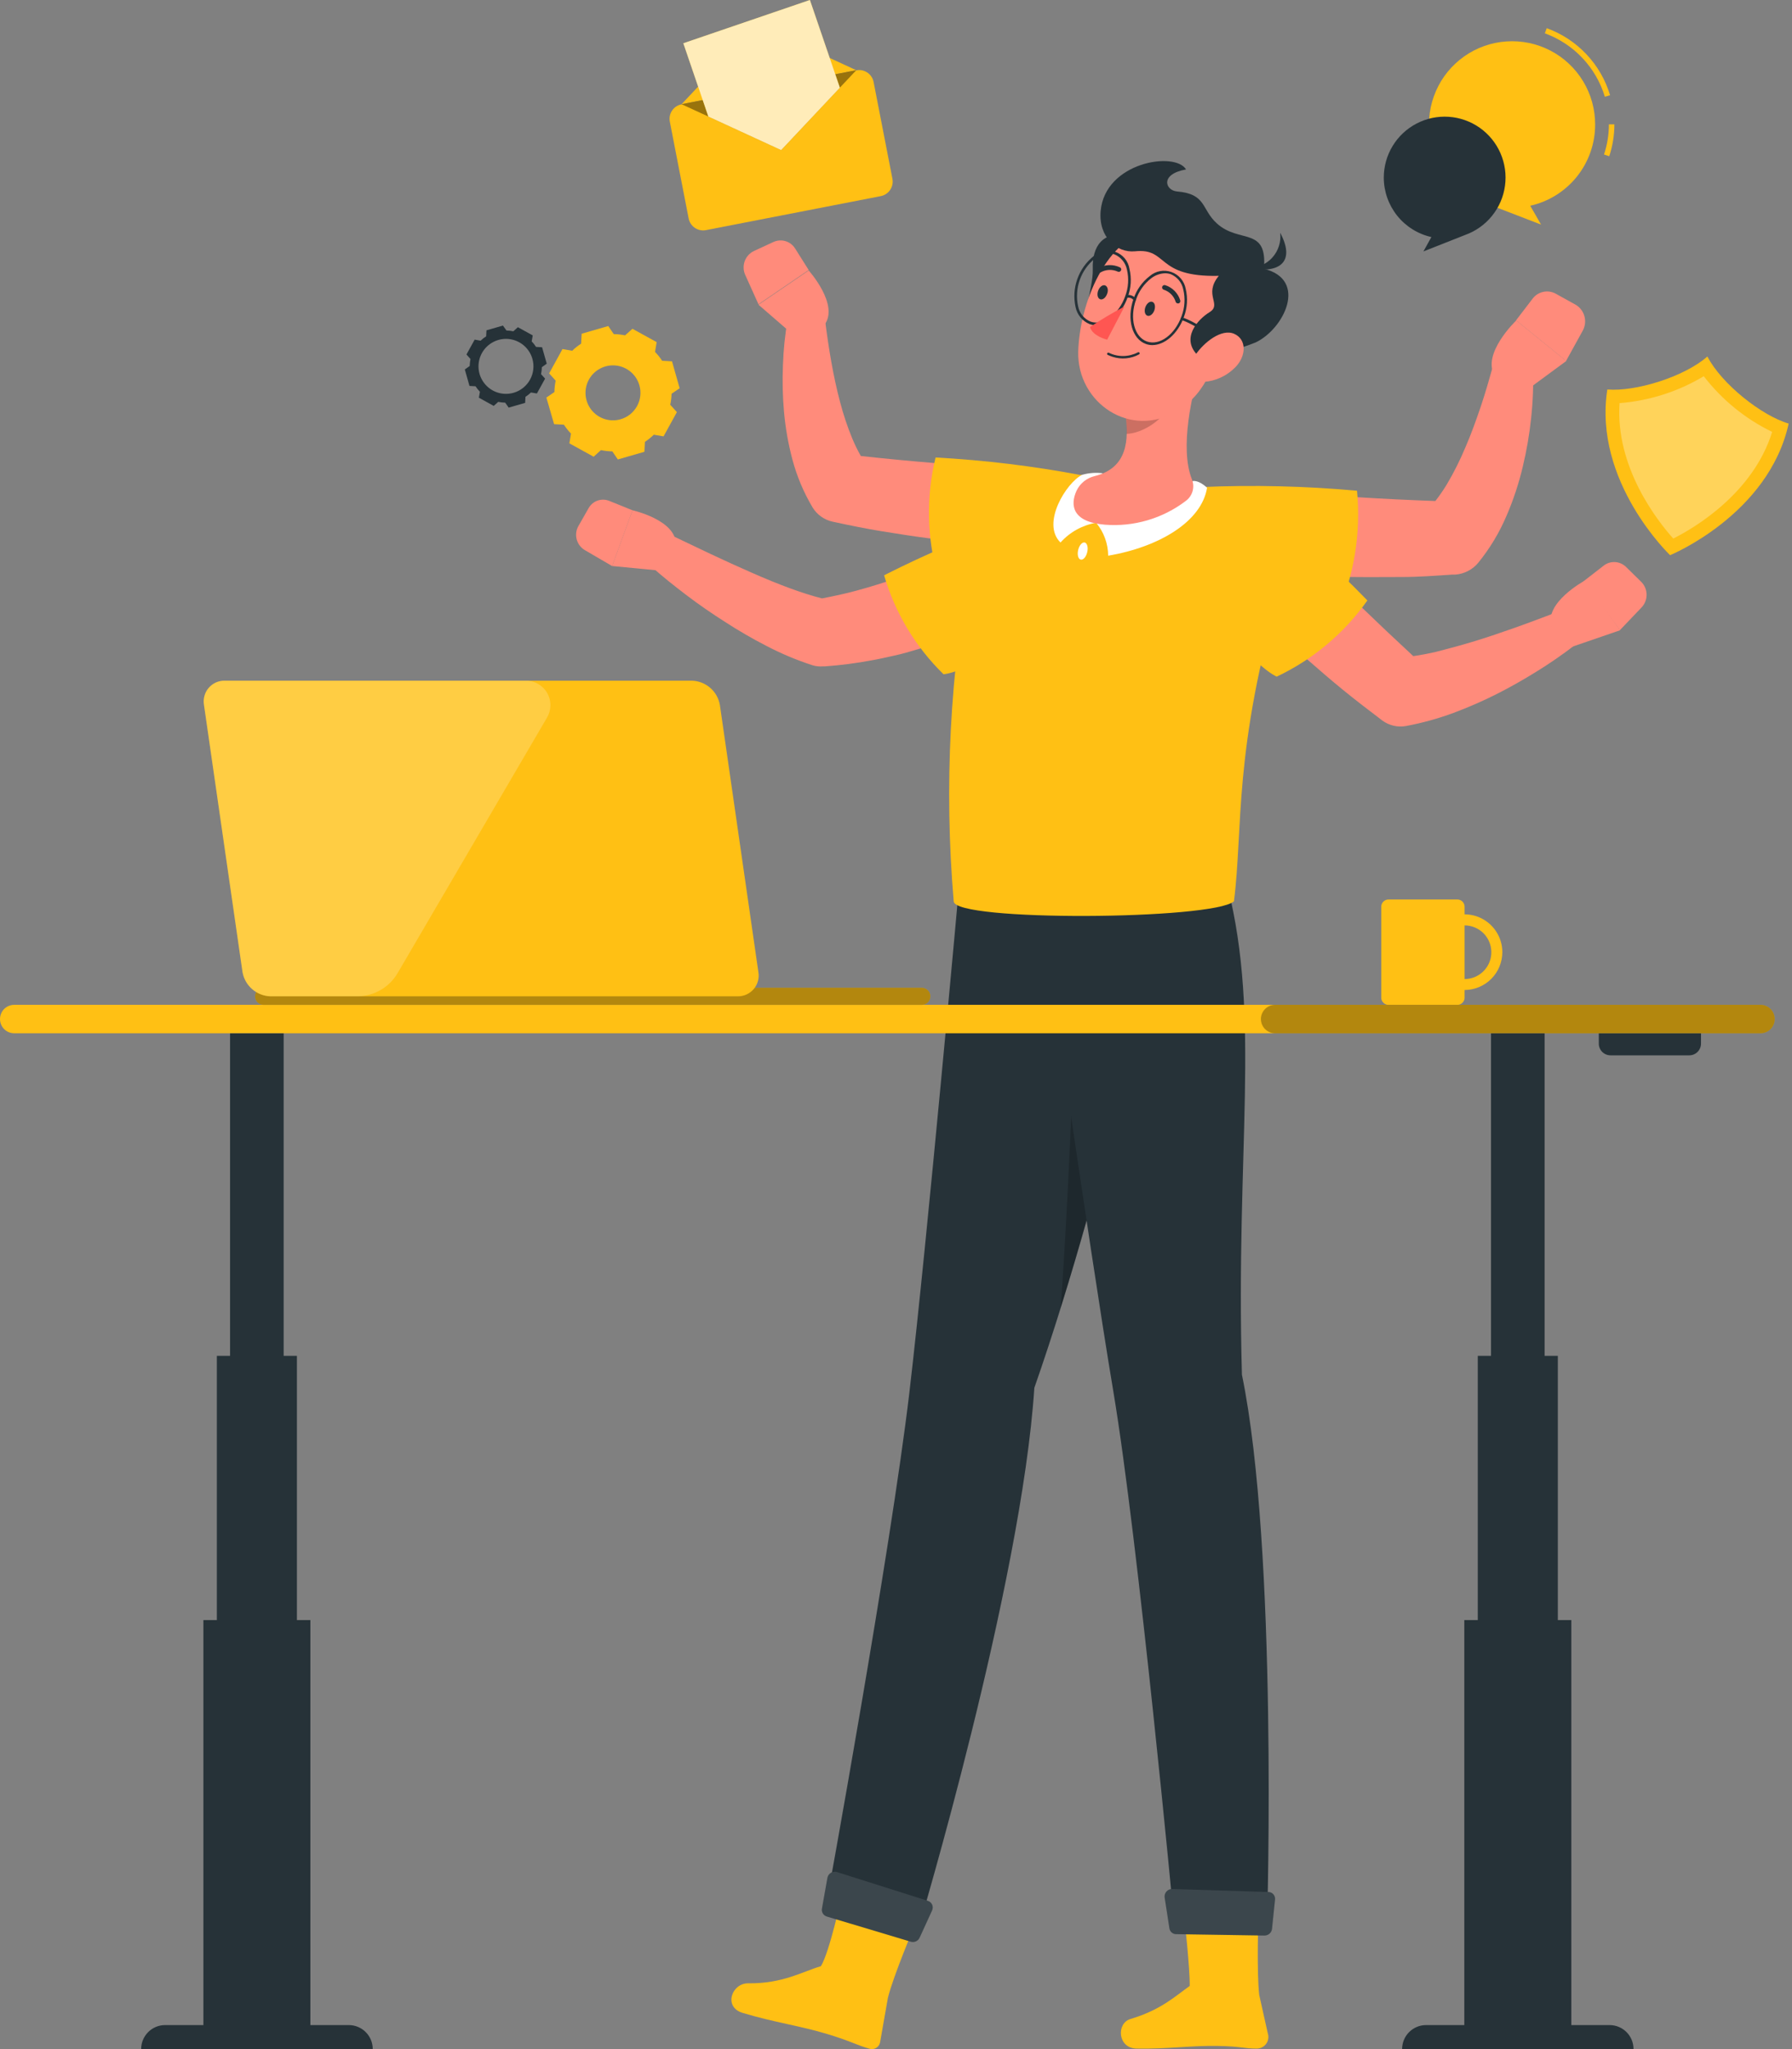 <svg width="70" height="80" viewBox="0 0 70 80" fill="none" xmlns="http://www.w3.org/2000/svg">
<rect x="0" y="0" width="70" height="80" fill="#808080" stroke="none"/>
<path d="M62.861 6.1L62.657 6.032C62.783 5.652 62.848 5.255 62.848 4.855H63.062C63.062 5.279 62.994 5.699 62.861 6.1Z" fill="#FFC014"/>
<path d="M62.69 3.778C62.519 3.212 62.218 2.693 61.811 2.263C61.404 1.833 60.903 1.504 60.346 1.301L60.419 1.1C61.007 1.313 61.537 1.661 61.967 2.116C62.397 2.57 62.714 3.119 62.894 3.718L62.69 3.778Z" fill="#FFC014"/>
<path d="M62.31 4.858C62.311 4.263 62.148 3.68 61.84 3.172C61.532 2.663 61.089 2.249 60.562 1.975C60.034 1.701 59.442 1.577 58.848 1.617C58.255 1.656 57.684 1.858 57.198 2.2C56.712 2.542 56.328 3.011 56.091 3.556C55.853 4.101 55.769 4.701 55.849 5.29C55.928 5.879 56.168 6.435 56.542 6.897C56.917 7.359 57.41 7.71 57.97 7.91L60.198 8.769L59.775 8.033C60.496 7.871 61.14 7.468 61.601 6.891C62.062 6.314 62.312 5.597 62.31 4.858Z" fill="#FFC014"/>
<path d="M54.054 6.935C54.054 6.499 54.173 6.072 54.399 5.7C54.625 5.327 54.949 5.024 55.336 4.823C55.722 4.622 56.156 4.531 56.591 4.56C57.026 4.589 57.444 4.737 57.8 4.987C58.157 5.238 58.438 5.582 58.612 5.981C58.786 6.38 58.848 6.82 58.789 7.251C58.731 7.683 58.555 8.091 58.281 8.429C58.007 8.768 57.645 9.025 57.235 9.172L55.602 9.816L55.913 9.255C55.386 9.137 54.915 8.842 54.577 8.421C54.24 7.999 54.055 7.475 54.054 6.935Z" fill="#263238"/>
<path d="M66.695 13.918C65.796 14.712 63.885 15.3 62.786 15.206C62.226 18.808 65.238 21.675 65.238 21.675C65.238 21.675 69.086 20.098 69.87 16.537C68.811 16.228 67.245 14.985 66.695 13.918Z" fill="#FFC014"/>
<path opacity="0.3" d="M63.264 15.739C63.095 18.229 64.726 20.316 65.361 21.026C66.22 20.597 68.487 19.242 69.225 16.862C68.178 16.354 67.263 15.609 66.553 14.688C65.553 15.288 64.427 15.648 63.264 15.739Z" fill="white"/>
<path d="M26.623 4.07L29.559 0.949L33.449 2.742L26.623 4.07Z" fill="#FFC014"/>
<path d="M33.448 2.745L26.622 4.073C26.308 4.134 26.104 4.437 26.165 4.75L26.9 8.528C26.961 8.841 27.264 9.046 27.577 8.985L34.404 7.657C34.717 7.596 34.921 7.293 34.86 6.979L34.125 3.202C34.064 2.889 33.761 2.684 33.448 2.745Z" fill="#FFC014"/>
<path opacity="0.4" d="M26.623 4.069L30.515 5.859L33.449 2.74L26.623 4.069Z" fill="black"/>
<path d="M26.693 1.689L27.67 4.551L30.514 5.86L32.807 3.424L31.637 0L26.693 1.689Z" fill="#FFC014"/>
<g opacity="0.7">
<path d="M26.693 1.689L27.67 4.551L30.514 5.86L32.807 3.424L31.637 0L26.693 1.689Z" fill="white"/>
</g>
<path d="M26.25 14.107L25.864 14.085C25.784 13.961 25.691 13.845 25.587 13.739L25.651 13.357L24.705 12.836L24.417 13.093C24.272 13.063 24.123 13.046 23.975 13.044L23.76 12.729L22.721 13.029L22.7 13.418C22.574 13.497 22.458 13.59 22.352 13.694L21.972 13.628L21.451 14.577L21.706 14.862C21.675 15.008 21.659 15.157 21.657 15.306L21.343 15.521L21.644 16.56L22.028 16.581C22.109 16.706 22.202 16.823 22.305 16.929L22.241 17.309L23.189 17.831L23.475 17.573C23.621 17.604 23.77 17.62 23.919 17.623L24.134 17.938L25.173 17.638L25.192 17.251C25.316 17.169 25.433 17.076 25.54 16.972L25.92 17.037L26.441 16.09L26.181 15.802C26.213 15.661 26.23 15.518 26.233 15.373L26.549 15.158L26.25 14.107ZM24.241 16.369C24.037 16.428 23.82 16.424 23.618 16.36C23.416 16.296 23.238 16.173 23.105 16.007C22.973 15.841 22.893 15.64 22.875 15.428C22.857 15.217 22.902 15.005 23.005 14.819C23.107 14.633 23.262 14.482 23.451 14.385C23.639 14.287 23.852 14.247 24.063 14.271C24.274 14.294 24.473 14.38 24.635 14.516C24.798 14.653 24.916 14.834 24.975 15.038C25.015 15.174 25.027 15.316 25.011 15.456C24.996 15.596 24.953 15.732 24.884 15.856C24.816 15.979 24.724 16.088 24.614 16.177C24.503 16.265 24.377 16.33 24.241 16.369Z" fill="#FFC014"/>
<path d="M21.175 13.557L20.939 13.544C20.89 13.466 20.833 13.394 20.769 13.329L20.81 13.095L20.23 12.775L20.052 12.934C19.964 12.915 19.874 12.905 19.784 12.904L19.646 12.711L19.003 12.896L18.99 13.132C18.912 13.18 18.84 13.237 18.775 13.301L18.541 13.26L18.221 13.84L18.378 14.016C18.36 14.106 18.35 14.197 18.348 14.289L18.157 14.424L18.339 15.068L18.575 15.081C18.626 15.157 18.683 15.229 18.747 15.295L18.706 15.527L19.286 15.847L19.462 15.69C19.552 15.708 19.643 15.718 19.734 15.72L19.87 15.914L20.514 15.729L20.526 15.493C20.603 15.443 20.675 15.386 20.741 15.323L20.973 15.362L21.293 14.782L21.134 14.606C21.153 14.517 21.164 14.427 21.166 14.336L21.357 14.198L21.175 13.557ZM20.065 15.334C19.861 15.393 19.644 15.391 19.441 15.327C19.238 15.263 19.059 15.14 18.927 14.974C18.794 14.808 18.713 14.606 18.695 14.395C18.677 14.183 18.723 13.97 18.825 13.784C18.928 13.598 19.084 13.447 19.273 13.35C19.462 13.252 19.675 13.213 19.887 13.237C20.098 13.261 20.297 13.348 20.459 13.485C20.621 13.623 20.739 13.805 20.797 14.01C20.875 14.282 20.841 14.575 20.704 14.823C20.567 15.071 20.337 15.255 20.065 15.334Z" fill="#263238"/>
<path d="M44.073 9.19C43.077 9.003 42.655 9.619 42.687 10.499C42.719 11.379 42.03 12.646 42.901 12.815C43.773 12.985 45.149 9.389 44.073 9.19Z" fill="#263238"/>
<path d="M40.404 54.183C43.388 45.661 45.648 34.576 45.648 34.576L37.477 34.443C37.477 34.443 36.219 48.449 35.519 54.397C34.787 60.581 32.284 74.3 32.284 74.3L35.871 75.313C35.871 75.313 39.9 61.878 40.404 54.183Z" fill="#263238"/>
<path opacity="0.2" d="M41.96 40.732C41.96 40.732 41.722 47.277 41.43 51.064C42.198 48.606 42.896 46.079 43.492 43.765L41.96 40.732Z" fill="black"/>
<path d="M34.684 77.995L34.377 79.742C34.368 79.785 34.35 79.826 34.325 79.862C34.299 79.898 34.267 79.929 34.229 79.952C34.192 79.975 34.15 79.99 34.106 79.997C34.062 80.003 34.018 80 33.975 79.989C33.445 79.839 33.226 79.684 32.305 79.409C31.232 79.085 30.273 78.965 29.011 78.587C28.246 78.358 28.581 77.426 29.225 77.432C30.586 77.447 31.357 76.969 32.067 76.763C32.408 76.2 32.863 74.086 32.863 74.086L35.753 75.118C35.753 75.118 34.909 77.1 34.684 77.995Z" fill="#FFC014"/>
<path d="M32.3 74.825L35.582 75.808C35.648 75.827 35.719 75.821 35.782 75.792C35.845 75.763 35.895 75.712 35.923 75.649L36.408 74.591C36.425 74.556 36.434 74.517 36.435 74.478C36.436 74.44 36.429 74.401 36.414 74.365C36.398 74.329 36.376 74.297 36.347 74.271C36.318 74.245 36.284 74.225 36.247 74.213L32.691 73.086C32.651 73.075 32.61 73.071 32.569 73.077C32.529 73.082 32.49 73.096 32.455 73.118C32.42 73.139 32.391 73.168 32.367 73.201C32.344 73.235 32.329 73.273 32.321 73.314L32.107 74.516C32.095 74.582 32.108 74.65 32.144 74.707C32.18 74.764 32.235 74.806 32.3 74.825Z" fill="#263238"/>
<path opacity="0.1" d="M32.3 74.825L35.582 75.808C35.648 75.827 35.719 75.821 35.782 75.792C35.845 75.763 35.895 75.712 35.923 75.649L36.408 74.591C36.425 74.556 36.434 74.517 36.435 74.478C36.436 74.44 36.429 74.401 36.414 74.365C36.398 74.329 36.376 74.297 36.347 74.271C36.318 74.245 36.284 74.225 36.247 74.213L32.691 73.086C32.651 73.075 32.61 73.071 32.569 73.077C32.529 73.082 32.49 73.096 32.455 73.118C32.42 73.139 32.391 73.168 32.367 73.201C32.344 73.235 32.329 73.273 32.321 73.314L32.107 74.516C32.095 74.582 32.108 74.65 32.144 74.707C32.18 74.764 32.235 74.806 32.3 74.825Z" fill="white"/>
<path d="M49.523 79.385L49.188 77.883C49.085 76.968 49.154 74.85 49.154 74.85L46.269 74.923C46.269 74.923 46.484 76.855 46.473 77.535C45.919 77.923 45.363 78.466 44.163 78.823C43.599 78.988 43.653 79.967 44.4 79.98C45.638 80.001 46.516 79.857 47.572 79.877C48.474 79.892 48.579 79.98 49.096 79.98C49.167 79.979 49.238 79.962 49.301 79.929C49.365 79.896 49.419 79.849 49.461 79.791C49.503 79.733 49.53 79.666 49.541 79.596C49.552 79.525 49.546 79.453 49.523 79.385Z" fill="#FFC014"/>
<path d="M48.513 53.672C48.264 44.856 49.254 39.784 47.955 34.619L40.522 34.508C40.522 34.508 42.512 48.495 43.489 54.32C44.465 60.146 45.85 74.856 45.85 74.856L49.499 74.901C49.499 74.901 49.922 60.493 48.513 53.672Z" fill="#263238"/>
<path d="M45.931 75.512L49.383 75.566C49.457 75.569 49.53 75.544 49.587 75.496C49.643 75.448 49.679 75.38 49.688 75.306L49.806 74.164C49.81 74.127 49.807 74.09 49.796 74.055C49.786 74.019 49.767 73.986 49.743 73.958C49.719 73.93 49.689 73.907 49.656 73.891C49.622 73.876 49.586 73.867 49.548 73.866L45.79 73.75C45.747 73.749 45.705 73.757 45.666 73.774C45.628 73.791 45.593 73.816 45.565 73.848C45.536 73.879 45.516 73.917 45.503 73.957C45.491 73.998 45.488 74.041 45.494 74.083L45.68 75.285C45.689 75.346 45.719 75.402 45.765 75.444C45.811 75.485 45.87 75.51 45.931 75.512Z" fill="#263238"/>
<path opacity="0.1" d="M45.931 75.512L49.383 75.566C49.457 75.569 49.53 75.544 49.587 75.496C49.643 75.448 49.679 75.38 49.688 75.306L49.806 74.164C49.81 74.127 49.807 74.09 49.796 74.055C49.786 74.019 49.767 73.986 49.743 73.958C49.719 73.93 49.689 73.907 49.656 73.891C49.622 73.876 49.586 73.867 49.548 73.866L45.79 73.75C45.747 73.749 45.705 73.757 45.666 73.774C45.628 73.791 45.593 73.816 45.565 73.848C45.536 73.879 45.516 73.917 45.503 73.957C45.491 73.998 45.488 74.041 45.494 74.083L45.68 75.285C45.689 75.346 45.719 75.402 45.765 75.444C45.811 75.485 45.87 75.51 45.931 75.512Z" fill="white"/>
<path d="M40.054 18.346H40.029L36.547 18.082C35.568 18.002 34.594 17.909 33.626 17.803C33.504 17.588 33.395 17.366 33.299 17.138C33.105 16.669 32.944 16.188 32.816 15.697C32.681 15.193 32.57 14.669 32.475 14.139C32.381 13.609 32.301 13.066 32.235 12.54V12.497C32.212 12.322 32.127 12.161 31.996 12.043C31.865 11.924 31.696 11.857 31.519 11.852C31.343 11.847 31.17 11.905 31.033 12.016C30.895 12.127 30.802 12.283 30.769 12.456C30.666 13.052 30.604 13.653 30.584 14.257C30.558 14.863 30.572 15.469 30.625 16.073C30.68 16.701 30.79 17.323 30.951 17.932C31.126 18.592 31.392 19.224 31.741 19.81C31.827 19.952 31.941 20.074 32.077 20.17C32.212 20.266 32.365 20.333 32.527 20.368L32.632 20.39C33.233 20.519 33.836 20.643 34.439 20.74C35.042 20.836 35.645 20.935 36.251 21.012C36.856 21.09 37.462 21.154 38.069 21.208C38.676 21.261 39.275 21.3 39.908 21.317C40.292 21.32 40.662 21.175 40.941 20.912C41.221 20.649 41.387 20.288 41.407 19.905C41.426 19.522 41.297 19.146 41.045 18.856C40.794 18.566 40.441 18.384 40.059 18.348L40.054 18.346Z" fill="#FF8B7B"/>
<path d="M42.243 18.552C40.361 18.195 38.458 17.965 36.546 17.861C36.174 19.385 36.203 20.978 36.63 22.487C36.63 22.487 37.477 22.916 39.884 22.62C42.573 22.272 44.507 19.014 42.243 18.552Z" fill="#FFC014"/>
<path d="M48.515 19.35C46.499 18.872 44.44 18.6 42.369 18.54C40.128 18.495 38.374 19.603 37.947 21.805C37.106 26.214 36.873 30.717 37.254 35.189C37.271 35.985 47.368 35.916 48.201 35.189C48.564 32.345 48.165 29.297 50.03 22.93C50.412 21.621 49.828 19.663 48.515 19.35Z" fill="#FFC014"/>
<path d="M42.47 21.556C42.428 21.741 42.314 21.872 42.215 21.848C42.116 21.824 42.073 21.657 42.116 21.472C42.159 21.288 42.273 21.157 42.372 21.18C42.47 21.204 42.513 21.38 42.47 21.556Z" fill="white"/>
<path d="M59.811 16.312C59.88 15.676 59.904 15.036 59.882 14.396C59.874 14.209 59.8 14.031 59.673 13.894C59.545 13.757 59.374 13.67 59.188 13.648C59.002 13.626 58.815 13.671 58.66 13.775C58.504 13.879 58.391 14.035 58.34 14.215L58.328 14.26C58.179 14.789 58.016 15.362 57.834 15.898C57.651 16.435 57.458 16.971 57.237 17.478C57.029 17.974 56.788 18.454 56.514 18.916C56.378 19.139 56.23 19.354 56.069 19.56C55.039 19.524 54.005 19.474 52.966 19.408L49.278 19.154H49.259C48.843 19.116 48.429 19.244 48.108 19.511C47.787 19.778 47.585 20.161 47.547 20.577C47.508 20.992 47.636 21.406 47.903 21.727C48.17 22.048 48.553 22.25 48.969 22.288C49.634 22.368 50.257 22.415 50.911 22.456C51.566 22.497 52.199 22.518 52.843 22.527C53.487 22.535 54.131 22.527 54.775 22.527C55.419 22.527 56.074 22.477 56.724 22.434H56.84C57.015 22.422 57.185 22.375 57.341 22.295C57.497 22.215 57.635 22.104 57.746 21.969C58.201 21.408 58.575 20.786 58.856 20.12C59.119 19.508 59.329 18.874 59.482 18.225C59.634 17.596 59.744 16.957 59.811 16.312Z" fill="#FF8B7B"/>
<path d="M46.935 19.015C48.96 18.927 50.989 18.976 53.008 19.159C53.167 20.811 52.895 22.477 52.218 23.993C52.218 23.993 51.263 24.317 48.783 23.637C46.021 22.875 44.49 19.163 46.935 19.015Z" fill="#FFC014"/>
<path d="M59.5 15.332L61.183 14.094L59.229 12.51C59.229 12.51 57.843 13.83 58.399 14.688L59.5 15.332Z" fill="#FF8B7B"/>
<path d="M61.55 11.898L60.775 11.469C60.626 11.385 60.451 11.359 60.283 11.395C60.116 11.431 59.967 11.526 59.865 11.664L59.221 12.505L61.175 14.09L61.819 12.922C61.917 12.75 61.945 12.547 61.894 12.355C61.844 12.163 61.721 11.999 61.55 11.898Z" fill="#FF8B7B"/>
<path d="M61.728 24.356C61.657 24.173 61.517 24.025 61.337 23.945C61.158 23.864 60.954 23.858 60.77 23.927H60.745C60.238 24.118 59.703 24.322 59.184 24.505C58.664 24.687 58.139 24.869 57.617 25.028C57.095 25.187 56.576 25.327 56.065 25.457C55.775 25.522 55.488 25.576 55.206 25.616C54.491 24.954 53.775 24.277 53.06 23.586L50.576 21.126L50.561 21.111C50.283 20.847 49.914 20.701 49.53 20.703C49.147 20.705 48.779 20.855 48.504 21.122C48.228 21.388 48.066 21.751 48.052 22.134C48.037 22.517 48.171 22.891 48.426 23.178C48.855 23.644 49.284 24.067 49.714 24.494C50.143 24.921 50.596 25.333 51.055 25.737C51.514 26.14 51.974 26.537 52.448 26.924C52.923 27.31 53.41 27.688 53.901 28.057L53.996 28.13C54.128 28.227 54.278 28.296 54.437 28.333C54.597 28.37 54.762 28.374 54.923 28.345C55.555 28.226 56.176 28.055 56.78 27.832C57.352 27.618 57.913 27.374 58.458 27.1C58.995 26.828 59.515 26.534 60.019 26.22C60.528 25.907 61.02 25.568 61.494 25.204C61.617 25.106 61.707 24.971 61.749 24.819C61.791 24.666 61.784 24.504 61.728 24.356Z" fill="#FF8B7B"/>
<path d="M49.153 19.599C50.657 20.784 52.08 22.067 53.413 23.442C52.51 24.722 51.289 25.747 49.872 26.417C49.872 26.417 48.987 26.06 47.635 24.055C46.122 21.799 47.309 18.2 49.153 19.599Z" fill="#FFC014"/>
<path d="M61.412 25.25L63.286 24.606L61.895 22.674C61.895 22.674 60.304 23.532 60.607 24.466L61.412 25.25Z" fill="#FF8B7B"/>
<path d="M64.115 22.721L63.516 22.133C63.4 22.02 63.248 21.953 63.087 21.944C62.925 21.936 62.767 21.986 62.64 22.086L61.852 22.698L63.279 24.6L64.119 23.72C64.249 23.586 64.321 23.406 64.32 23.22C64.32 23.033 64.246 22.854 64.115 22.721Z" fill="#FF8B7B"/>
<path d="M42.817 20.408C43.118 20.77 43.285 21.225 43.288 21.696C45.282 21.355 46.937 20.365 47.151 19.043C46.814 18.725 46.591 18.781 46.591 18.781C46.591 18.781 45.219 19.964 42.817 20.408Z" fill="white"/>
<path d="M42.817 20.41C42.28 20.503 41.79 20.774 41.426 21.181C40.66 20.436 41.658 18.839 42.27 18.538C42.537 18.461 42.818 18.441 43.094 18.48C43.094 18.48 42.246 18.933 42.817 20.41Z" fill="white"/>
<path d="M46.941 14.141C46.556 15.36 46.071 17.494 46.561 18.719C46.62 18.867 46.628 19.03 46.583 19.183C46.538 19.335 46.443 19.468 46.314 19.561C45.41 20.247 44.284 20.576 43.152 20.484C41.877 20.378 41.797 19.717 42.053 19.157C42.121 19.016 42.219 18.891 42.341 18.793C42.462 18.695 42.605 18.625 42.757 18.588C44.045 18.273 44.103 17.186 43.961 16.139L46.941 14.141Z" fill="#FF8B7B"/>
<path opacity="0.2" d="M45.723 14.955L43.961 16.138C44 16.403 44.016 16.671 44.01 16.939C44.626 16.923 45.536 16.355 45.672 15.728C45.736 15.476 45.753 15.214 45.723 14.955Z" fill="black"/>
<path d="M48.062 12.326C47.45 14.187 47.186 15.305 45.982 16.043C44.17 17.155 42.075 15.73 42.118 13.738C42.161 11.944 43.153 9.205 45.192 8.898C45.637 8.824 46.094 8.869 46.517 9.026C46.94 9.183 47.315 9.447 47.605 9.793C47.894 10.139 48.089 10.555 48.169 10.999C48.249 11.443 48.212 11.9 48.062 12.326Z" fill="#FF8B7B"/>
<path d="M42.818 12.698C42.733 12.697 42.648 12.683 42.567 12.655C42.426 12.598 42.302 12.507 42.206 12.39C42.109 12.273 42.043 12.134 42.013 11.985C41.934 11.622 41.958 11.245 42.082 10.895C42.206 10.545 42.425 10.236 42.715 10.004C42.828 9.901 42.967 9.83 43.117 9.8C43.267 9.77 43.423 9.781 43.567 9.832C43.712 9.883 43.839 9.972 43.937 10.09C44.034 10.208 44.098 10.351 44.121 10.502C44.207 10.865 44.184 11.245 44.052 11.595C43.827 12.254 43.312 12.698 42.818 12.698ZM43.312 9.895C43.117 9.901 42.93 9.968 42.777 10.088C42.503 10.307 42.295 10.598 42.178 10.929C42.061 11.26 42.039 11.617 42.114 11.96C42.139 12.091 42.197 12.215 42.282 12.319C42.367 12.424 42.477 12.505 42.601 12.556C43.091 12.73 43.698 12.284 43.956 11.558C44.079 11.229 44.102 10.872 44.022 10.53C43.996 10.398 43.938 10.274 43.852 10.169C43.767 10.065 43.657 9.983 43.533 9.931C43.465 9.907 43.393 9.895 43.32 9.895H43.312Z" fill="#263238"/>
<path d="M45.014 13.473C44.928 13.473 44.843 13.459 44.763 13.43C44.22 13.237 44.001 12.447 44.278 11.67C44.395 11.316 44.615 11.006 44.911 10.779C45.026 10.68 45.164 10.613 45.313 10.585C45.462 10.557 45.616 10.569 45.758 10.62C45.901 10.67 46.028 10.758 46.126 10.873C46.224 10.989 46.29 11.128 46.317 11.277C46.403 11.64 46.38 12.02 46.248 12.369C46.014 13.031 45.497 13.473 45.014 13.473ZM45.508 10.669C45.313 10.677 45.126 10.744 44.971 10.863C44.693 11.078 44.485 11.371 44.374 11.704C44.119 12.427 44.308 13.159 44.804 13.333C45.3 13.507 45.901 13.059 46.158 12.335C46.282 12.006 46.304 11.647 46.222 11.305C46.197 11.173 46.139 11.049 46.054 10.944C45.969 10.84 45.859 10.758 45.735 10.706C45.662 10.681 45.585 10.669 45.508 10.669Z" fill="#263238"/>
<path d="M44.321 11.738C44.307 11.737 44.293 11.731 44.282 11.721C44.253 11.682 44.213 11.652 44.168 11.636C44.122 11.619 44.072 11.616 44.025 11.626C44.012 11.63 43.998 11.628 43.986 11.622C43.974 11.616 43.965 11.605 43.961 11.592C43.956 11.579 43.957 11.565 43.963 11.552C43.969 11.54 43.98 11.53 43.993 11.526C44.06 11.509 44.13 11.513 44.196 11.535C44.261 11.558 44.319 11.598 44.362 11.652C44.371 11.662 44.376 11.675 44.376 11.689C44.376 11.702 44.371 11.715 44.362 11.725C44.357 11.73 44.35 11.734 44.343 11.736C44.336 11.739 44.328 11.739 44.321 11.738Z" fill="#263238"/>
<path d="M47.694 13.38C47.684 13.383 47.674 13.383 47.664 13.38C46.574 12.593 46.161 12.5 46.161 12.5C46.148 12.498 46.136 12.49 46.128 12.479C46.12 12.467 46.117 12.453 46.12 12.439C46.122 12.426 46.13 12.414 46.142 12.406C46.153 12.398 46.167 12.395 46.181 12.397C46.198 12.397 46.61 12.488 47.728 13.297C47.739 13.305 47.747 13.317 47.749 13.331C47.752 13.344 47.749 13.358 47.741 13.37C47.735 13.375 47.727 13.379 47.719 13.38C47.711 13.382 47.702 13.382 47.694 13.38Z" fill="#263238"/>
<path d="M46.819 13.905C46.089 13.224 46.793 12.465 47.248 12.188C47.748 11.879 46.995 11.52 47.609 10.769C45.119 10.829 45.651 9.676 44.338 9.811C43.621 9.884 42.904 9.251 42.994 8.24C43.164 6.33 45.896 5.898 46.33 6.615C45.301 6.798 45.518 7.429 45.969 7.474C47.141 7.571 46.916 8.167 47.538 8.727C48.422 9.522 49.511 8.835 49.373 10.494C51.112 10.923 50.148 12.855 49.045 13.37C48.334 13.66 47.584 13.84 46.819 13.905Z" fill="#263238"/>
<path d="M48.775 10.46C48.95 10.462 49.123 10.427 49.283 10.357C49.443 10.286 49.586 10.183 49.703 10.053C49.819 9.922 49.907 9.769 49.959 9.602C50.012 9.435 50.028 9.259 50.007 9.086C50.66 10.309 49.867 10.694 48.775 10.46Z" fill="#263238"/>
<path d="M48.254 14.339C47.926 14.675 47.486 14.879 47.017 14.91C46.431 14.931 46.361 14.339 46.71 13.837C47.026 13.377 47.713 12.813 48.213 13.034C48.713 13.255 48.679 13.912 48.254 14.339Z" fill="#FF8B7B"/>
<path d="M45.093 12.112C45.041 12.262 44.921 12.359 44.822 12.327C44.724 12.294 44.687 12.148 44.739 11.998C44.79 11.848 44.913 11.751 45.009 11.784C45.106 11.816 45.144 11.951 45.093 12.112Z" fill="#263238"/>
<path d="M43.248 11.469C43.197 11.62 43.076 11.716 42.978 11.684C42.879 11.652 42.842 11.506 42.894 11.356C42.945 11.205 43.068 11.109 43.164 11.141C43.261 11.173 43.308 11.319 43.248 11.469Z" fill="#263238"/>
<path d="M43.923 11.969C43.459 12.21 43.01 12.477 42.577 12.769C42.684 13.132 43.249 13.261 43.249 13.261L43.923 11.969Z" fill="#FF5652"/>
<path d="M43.462 13.931C43.631 13.985 43.81 14.005 43.987 13.989C44.165 13.973 44.337 13.921 44.494 13.836C44.505 13.83 44.513 13.82 44.516 13.808C44.519 13.796 44.517 13.783 44.511 13.772C44.505 13.761 44.494 13.754 44.482 13.751C44.47 13.748 44.457 13.751 44.447 13.757C44.272 13.848 44.079 13.897 43.882 13.9C43.685 13.902 43.49 13.859 43.313 13.772C43.302 13.767 43.29 13.766 43.278 13.77C43.266 13.774 43.257 13.782 43.251 13.793C43.248 13.799 43.246 13.805 43.246 13.811C43.245 13.817 43.246 13.823 43.248 13.829C43.249 13.834 43.252 13.84 43.256 13.845C43.26 13.849 43.265 13.853 43.271 13.856C43.333 13.885 43.397 13.91 43.462 13.931Z" fill="#263238"/>
<path d="M45.995 11.844C46.01 11.848 46.026 11.848 46.042 11.844C46.054 11.841 46.065 11.835 46.074 11.827C46.084 11.819 46.091 11.809 46.097 11.798C46.102 11.787 46.106 11.775 46.107 11.763C46.108 11.75 46.106 11.738 46.102 11.726C46.06 11.586 45.984 11.459 45.881 11.356C45.778 11.252 45.651 11.175 45.512 11.132C45.487 11.126 45.461 11.13 45.44 11.142C45.418 11.155 45.402 11.176 45.396 11.2C45.39 11.224 45.394 11.249 45.406 11.27C45.419 11.291 45.439 11.306 45.462 11.312C45.572 11.348 45.672 11.41 45.753 11.493C45.834 11.576 45.893 11.677 45.926 11.788C45.932 11.803 45.941 11.815 45.953 11.825C45.965 11.835 45.98 11.841 45.995 11.844Z" fill="#263238"/>
<path d="M42.899 10.637C42.912 10.645 42.927 10.648 42.943 10.648C42.958 10.648 42.973 10.645 42.987 10.637C43.088 10.579 43.202 10.545 43.319 10.539C43.435 10.533 43.552 10.555 43.659 10.603C43.681 10.614 43.706 10.617 43.73 10.61C43.754 10.602 43.773 10.586 43.785 10.564C43.792 10.554 43.796 10.542 43.798 10.53C43.799 10.518 43.799 10.506 43.795 10.495C43.792 10.483 43.786 10.472 43.779 10.463C43.771 10.453 43.762 10.445 43.751 10.44C43.616 10.375 43.467 10.344 43.317 10.35C43.168 10.356 43.022 10.399 42.892 10.474C42.877 10.482 42.865 10.494 42.856 10.508C42.848 10.522 42.843 10.539 42.843 10.556C42.843 10.572 42.848 10.589 42.856 10.603C42.865 10.618 42.877 10.629 42.892 10.637H42.899Z" fill="#263238"/>
<path d="M31.116 13.184L29.628 11.896L31.59 10.559C31.59 10.559 32.796 11.902 32.204 12.684L31.116 13.184Z" fill="#FF8B7B"/>
<path d="M29.454 9.798L30.216 9.446C30.364 9.38 30.53 9.368 30.685 9.415C30.84 9.462 30.972 9.563 31.058 9.7L31.59 10.543L29.628 11.88L29.111 10.734C29.033 10.565 29.026 10.371 29.09 10.196C29.155 10.02 29.285 9.878 29.454 9.798Z" fill="#FF8B7B"/>
<path d="M39.832 22.095C39.752 21.921 39.638 21.765 39.498 21.636C39.357 21.507 39.192 21.407 39.012 21.342C38.833 21.276 38.642 21.247 38.451 21.256C38.26 21.265 38.073 21.311 37.9 21.393L37.834 21.423L37.508 21.575L37.153 21.736C36.913 21.839 36.67 21.951 36.426 22.043C35.938 22.258 35.443 22.427 34.945 22.601C34.447 22.775 33.942 22.927 33.442 23.063C33 23.183 32.556 23.277 32.109 23.363C31.723 23.264 31.315 23.133 30.907 22.985C30.394 22.799 29.872 22.582 29.353 22.354C28.834 22.127 28.31 21.886 27.788 21.642L26.223 20.897H26.208C26.051 20.823 25.873 20.808 25.705 20.855C25.538 20.901 25.393 21.006 25.297 21.151C25.2 21.295 25.159 21.47 25.18 21.642C25.201 21.814 25.284 21.973 25.412 22.09C25.871 22.505 26.339 22.874 26.822 23.241C27.305 23.608 27.803 23.951 28.325 24.282C28.844 24.619 29.38 24.93 29.93 25.213C30.513 25.518 31.121 25.773 31.746 25.975C31.873 26.013 32.005 26.027 32.137 26.016H32.227C32.839 25.972 33.447 25.894 34.05 25.78C34.352 25.729 34.644 25.658 34.943 25.593C35.241 25.529 35.529 25.445 35.818 25.357C36.4 25.192 36.969 24.994 37.535 24.773C37.815 24.662 38.096 24.559 38.37 24.419C38.508 24.355 38.647 24.293 38.785 24.224C38.922 24.155 39.051 24.089 39.214 23.996C39.541 23.819 39.788 23.523 39.903 23.169C40.018 22.815 39.993 22.43 39.832 22.095Z" fill="#FF8B7B"/>
<path d="M39.686 20.269C37.922 20.884 36.201 21.616 34.535 22.46C34.963 23.927 35.763 25.258 36.857 26.324C36.857 26.324 37.787 26.277 39.673 24.851C41.786 23.274 41.833 19.569 39.686 20.269Z" fill="#FFC014"/>
<path d="M25.828 22.283L23.911 22.098L24.707 19.922C24.707 19.922 26.425 20.304 26.401 21.261L25.828 22.283Z" fill="#FF8B7B"/>
<path d="M22.589 20.546L22.995 19.835C23.073 19.698 23.198 19.593 23.348 19.542C23.498 19.491 23.661 19.497 23.806 19.558L24.708 19.923L23.912 22.1L22.856 21.484C22.697 21.394 22.58 21.245 22.53 21.07C22.48 20.894 22.501 20.706 22.589 20.546Z" fill="#FF8B7B"/>
<path d="M68.77 40.34H0.554C0.407 40.34 0.266 40.282 0.162 40.178C0.058 40.074 4.15989e-06 39.933 4.15989e-06 39.786C-0 39.714 0.014 39.641 0.042 39.574C0.069 39.506 0.11 39.445 0.161 39.393C0.213 39.342 0.274 39.301 0.341 39.273C0.409 39.245 0.481 39.23 0.554 39.23H68.77C68.843 39.23 68.915 39.245 68.982 39.273C69.05 39.301 69.111 39.342 69.162 39.393C69.214 39.445 69.254 39.506 69.282 39.574C69.31 39.641 69.324 39.714 69.324 39.786C69.324 39.933 69.265 40.074 69.162 40.178C69.058 40.282 68.917 40.34 68.77 40.34Z" fill="#FFC014"/>
<path d="M56.928 35.117H54.238C54.082 35.117 53.955 35.244 53.955 35.401V38.949C53.955 39.105 54.082 39.232 54.238 39.232H56.928C57.084 39.232 57.211 39.105 57.211 38.949V35.401C57.211 35.244 57.084 35.117 56.928 35.117Z" fill="#FFC014"/>
<path d="M57.21 38.651C56.918 38.651 56.632 38.565 56.389 38.403C56.146 38.241 55.956 38.011 55.844 37.741C55.732 37.471 55.702 37.174 55.759 36.887C55.816 36.601 55.956 36.337 56.163 36.131C56.369 35.924 56.632 35.783 56.919 35.726C57.205 35.669 57.502 35.698 57.772 35.809C58.042 35.921 58.273 36.111 58.435 36.353C58.598 36.596 58.685 36.882 58.685 37.174C58.684 37.565 58.529 37.94 58.252 38.217C57.976 38.494 57.601 38.65 57.21 38.651ZM57.21 36.129C57.002 36.128 56.8 36.189 56.627 36.304C56.455 36.419 56.32 36.583 56.24 36.774C56.161 36.966 56.14 37.177 56.18 37.38C56.221 37.583 56.32 37.77 56.467 37.917C56.614 38.063 56.8 38.163 57.004 38.204C57.207 38.244 57.418 38.223 57.61 38.144C57.801 38.064 57.965 37.929 58.08 37.757C58.195 37.584 58.256 37.381 58.255 37.174C58.255 36.897 58.144 36.631 57.949 36.435C57.752 36.24 57.487 36.129 57.21 36.129Z" fill="#FFC014"/>
<path opacity="0.3" d="M68.77 40.34H49.81C49.663 40.34 49.522 40.282 49.417 40.178C49.313 40.074 49.255 39.934 49.254 39.786C49.254 39.639 49.312 39.498 49.417 39.393C49.521 39.289 49.662 39.23 49.81 39.23H68.77C68.843 39.23 68.915 39.245 68.982 39.273C69.05 39.301 69.111 39.342 69.162 39.393C69.214 39.445 69.254 39.506 69.282 39.574C69.31 39.641 69.324 39.714 69.324 39.786C69.324 39.933 69.265 40.074 69.162 40.178C69.058 40.282 68.917 40.34 68.77 40.34Z" fill="black"/>
<path d="M60.336 40.344H58.243V57.087H60.336V40.344Z" fill="#263238"/>
<path d="M62.453 40.344H66.445V40.743C66.445 40.865 66.397 40.982 66.311 41.068C66.225 41.154 66.108 41.202 65.986 41.202H62.912C62.79 41.202 62.673 41.154 62.587 41.068C62.501 40.982 62.453 40.865 62.453 40.743V40.344Z" fill="#263238"/>
<path d="M60.853 52.934H57.726V69.676H60.853V52.934Z" fill="#263238"/>
<path d="M61.38 63.25H57.2V79.993H61.38V63.25Z" fill="#263238"/>
<path d="M63.809 79.996H54.77C54.77 79.749 54.869 79.511 55.044 79.336C55.219 79.161 55.457 79.062 55.704 79.062H62.876C63.123 79.062 63.361 79.161 63.536 79.336C63.711 79.511 63.809 79.749 63.809 79.996Z" fill="#263238"/>
<path d="M11.08 40.344H8.987V57.087H11.08V40.344Z" fill="#263238"/>
<path d="M11.598 52.934H8.471V69.676H11.598V52.934Z" fill="#263238"/>
<path d="M12.124 63.25H7.945V79.993H12.124V63.25Z" fill="#263238"/>
<path d="M14.553 79.996H5.514C5.514 79.749 5.613 79.511 5.788 79.336C5.963 79.161 6.2 79.062 6.448 79.062H13.626C13.873 79.062 14.111 79.161 14.286 79.336C14.461 79.511 14.56 79.749 14.56 79.996H14.553Z" fill="#263238"/>
<path d="M36.008 38.565H10.297C10.208 38.565 10.123 38.6 10.061 38.663C9.999 38.726 9.964 38.811 9.964 38.899C9.964 38.987 10 39.072 10.062 39.134C10.124 39.196 10.209 39.231 10.297 39.232H36.008C36.096 39.232 36.181 39.197 36.243 39.135C36.306 39.072 36.342 38.988 36.342 38.899C36.342 38.81 36.307 38.725 36.244 38.663C36.181 38.6 36.096 38.565 36.008 38.565Z" fill="#FFC014"/>
<path opacity="0.3" d="M36.008 38.565H10.297C10.208 38.565 10.123 38.6 10.061 38.663C9.999 38.726 9.964 38.811 9.964 38.899C9.964 38.987 10 39.072 10.062 39.134C10.124 39.196 10.209 39.231 10.297 39.232H36.008C36.096 39.232 36.181 39.197 36.243 39.135C36.306 39.072 36.342 38.988 36.342 38.899C36.342 38.81 36.307 38.725 36.244 38.663C36.181 38.6 36.096 38.565 36.008 38.565Z" fill="black"/>
<path d="M27.03 26.575H8.785C8.665 26.572 8.546 26.596 8.436 26.644C8.326 26.693 8.229 26.766 8.151 26.857C8.073 26.948 8.016 27.056 7.985 27.172C7.953 27.288 7.948 27.409 7.969 27.527L9.472 37.944C9.516 38.205 9.649 38.442 9.847 38.615C10.046 38.789 10.299 38.889 10.562 38.898H28.808C28.928 38.9 29.047 38.877 29.157 38.828C29.266 38.779 29.364 38.706 29.442 38.615C29.52 38.523 29.577 38.416 29.608 38.3C29.64 38.184 29.645 38.063 29.623 37.944L28.121 27.527C28.077 27.267 27.944 27.03 27.746 26.857C27.547 26.683 27.294 26.583 27.03 26.575Z" fill="#FFC014"/>
<path opacity="0.2" d="M21.37 28.013C21.455 27.867 21.5 27.703 21.501 27.534C21.502 27.366 21.458 27.201 21.375 27.055C21.291 26.909 21.17 26.788 21.025 26.703C20.879 26.619 20.714 26.574 20.546 26.575H8.785C8.665 26.572 8.546 26.596 8.436 26.644C8.326 26.693 8.229 26.766 8.151 26.857C8.073 26.948 8.016 27.056 7.985 27.172C7.953 27.288 7.948 27.409 7.969 27.527L9.472 37.944C9.516 38.205 9.649 38.442 9.847 38.615C10.046 38.789 10.299 38.889 10.562 38.898H13.954C14.273 38.897 14.587 38.814 14.863 38.655C15.14 38.496 15.371 38.267 15.532 37.992L21.37 28.013Z" fill="white"/>
</svg>
